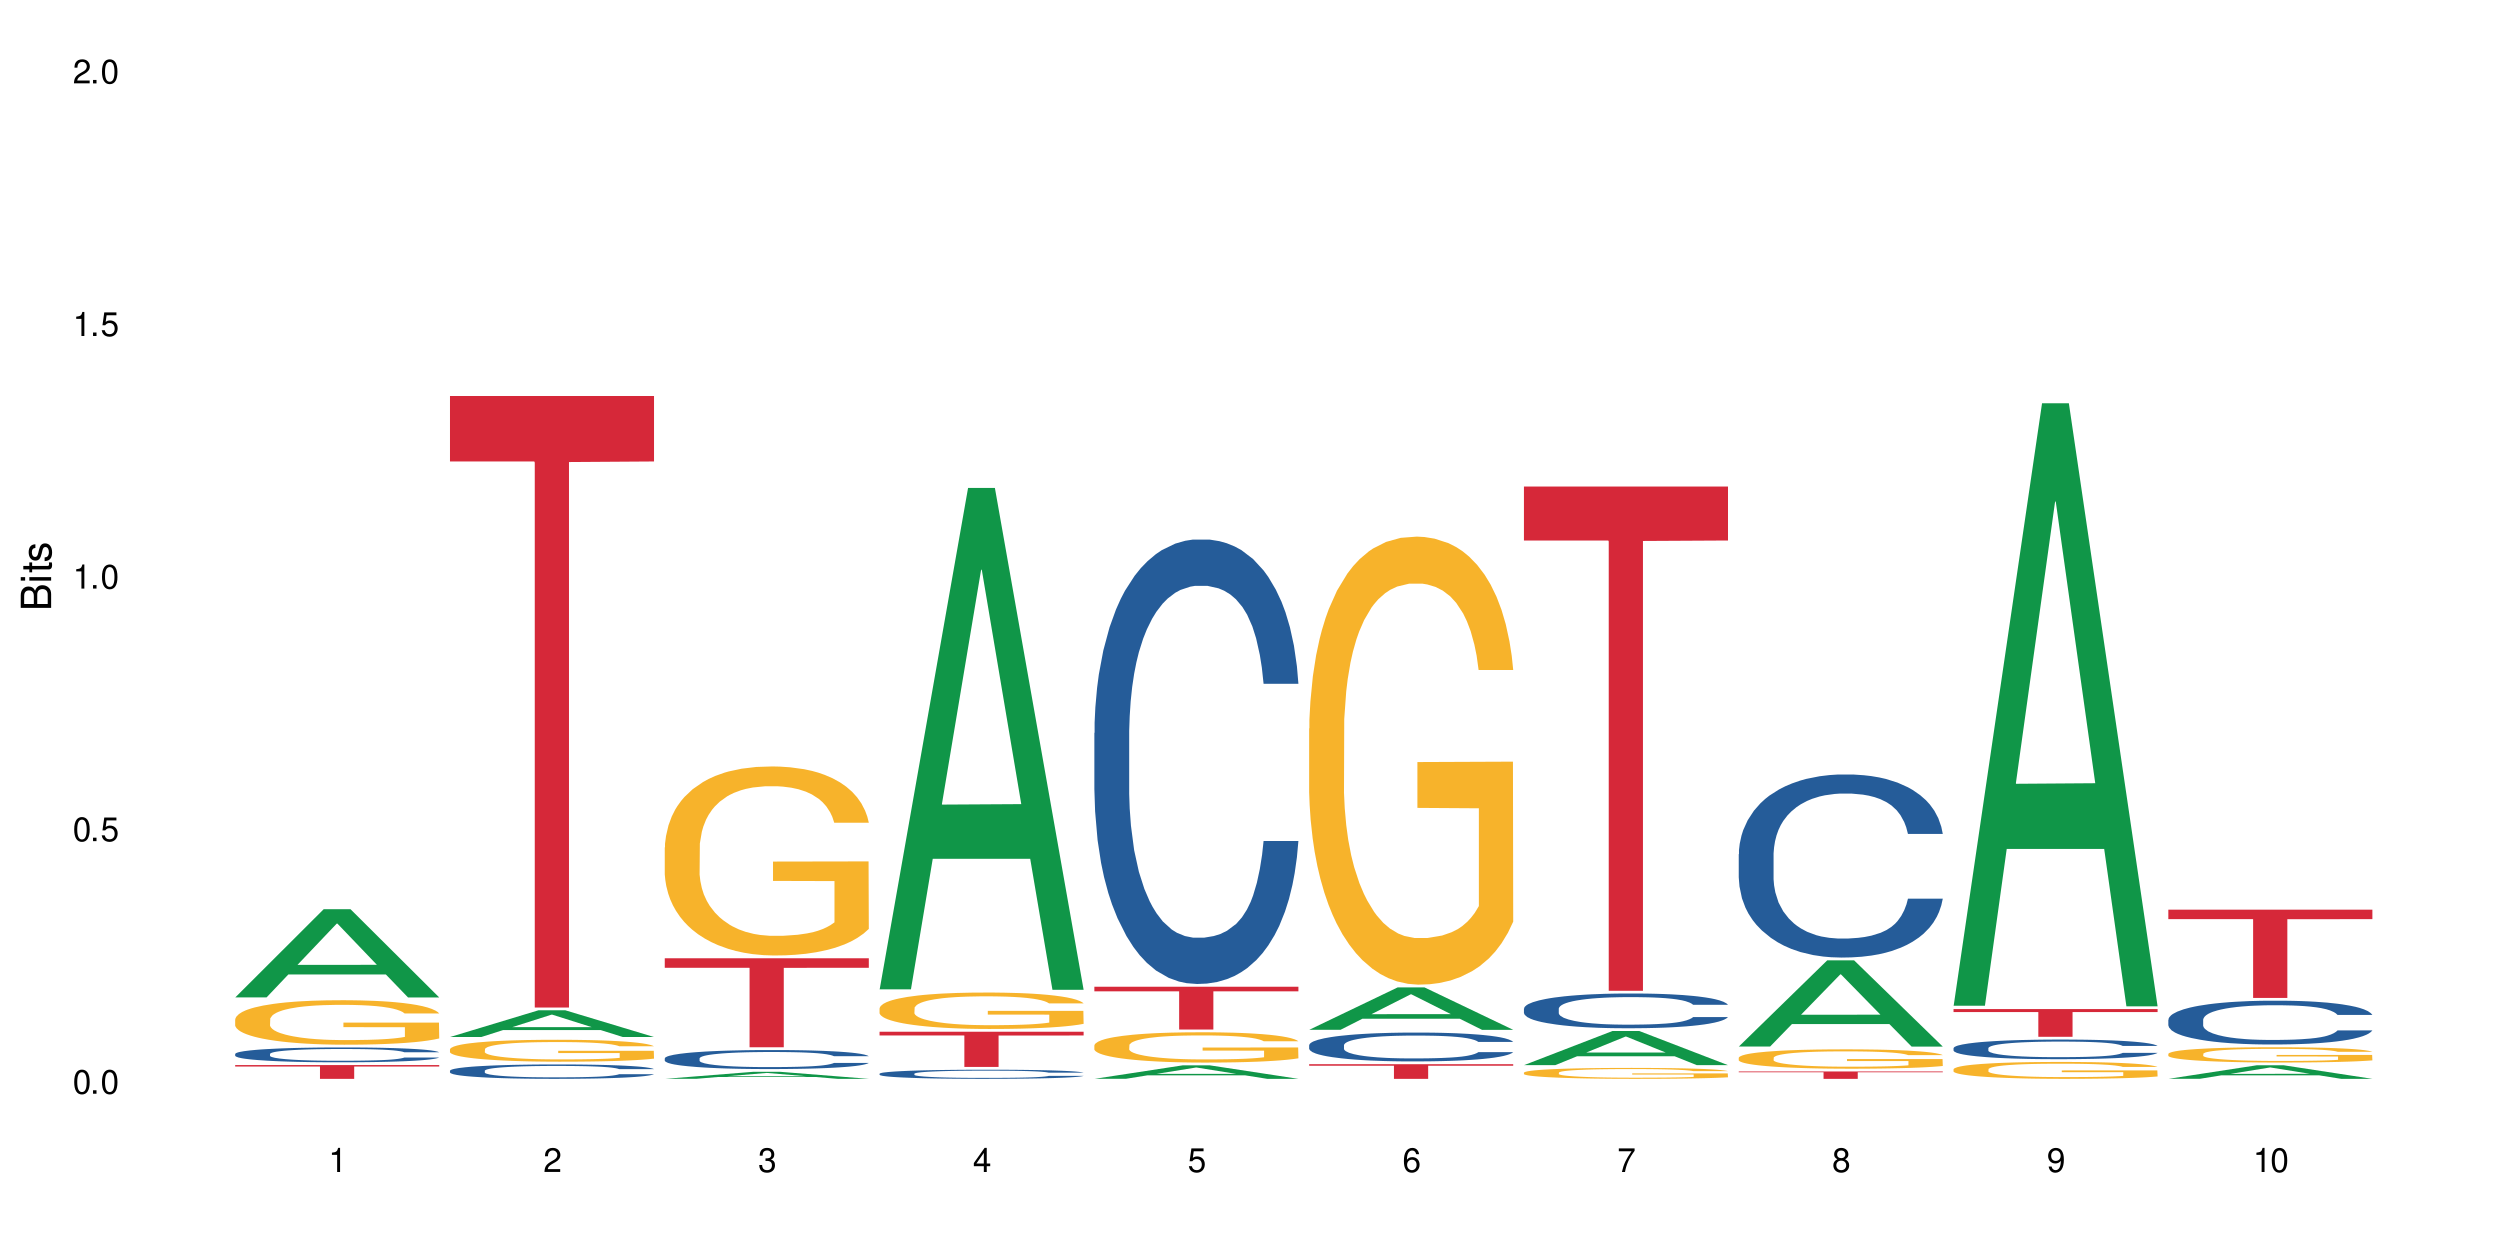 <?xml version="1.0" encoding="UTF-8"?>
<svg xmlns="http://www.w3.org/2000/svg" xmlns:xlink="http://www.w3.org/1999/xlink" width="720" height="360" viewBox="0 0 720 360">
<defs>
<g>
<g id="glyph-0-0">
</g>
<g id="glyph-0-1">
<path d="M 2.641 -6.938 C 2 -6.938 1.422 -6.656 1.078 -6.172 C 0.641 -5.562 0.406 -4.641 0.406 -3.359 C 0.406 -1.016 1.188 0.219 2.641 0.219 C 4.078 0.219 4.859 -1.016 4.859 -3.297 C 4.859 -4.641 4.656 -5.547 4.203 -6.172 C 3.844 -6.656 3.281 -6.938 2.641 -6.938 Z M 2.641 -6.188 C 3.547 -6.188 4 -5.25 4 -3.375 C 4 -1.406 3.562 -0.484 2.625 -0.484 C 1.734 -0.484 1.281 -1.438 1.281 -3.344 C 1.281 -5.25 1.734 -6.188 2.641 -6.188 Z M 2.641 -6.188 "/>
</g>
<g id="glyph-0-2">
<path d="M 1.828 -1 L 0.828 -1 L 0.828 0 L 1.828 0 Z M 1.828 -1 "/>
</g>
<g id="glyph-0-3">
<path d="M 4.562 -6.797 L 1.062 -6.797 L 0.547 -3.094 L 1.328 -3.094 C 1.719 -3.562 2.047 -3.734 2.578 -3.734 C 3.484 -3.734 4.062 -3.109 4.062 -2.094 C 4.062 -1.125 3.484 -0.531 2.578 -0.531 C 1.828 -0.531 1.375 -0.906 1.188 -1.672 L 0.328 -1.672 C 0.453 -1.109 0.547 -0.844 0.75 -0.594 C 1.125 -0.078 1.828 0.219 2.594 0.219 C 3.969 0.219 4.922 -0.781 4.922 -2.219 C 4.922 -3.562 4.031 -4.484 2.719 -4.484 C 2.25 -4.484 1.859 -4.359 1.469 -4.062 L 1.734 -5.969 L 4.562 -5.969 Z M 4.562 -6.797 "/>
</g>
<g id="glyph-0-4">
<path d="M 2.484 -4.938 L 2.484 0 L 3.328 0 L 3.328 -6.938 L 2.766 -6.938 C 2.469 -5.875 2.281 -5.734 0.984 -5.562 L 0.984 -4.938 Z M 2.484 -4.938 "/>
</g>
<g id="glyph-0-5">
<path d="M 4.859 -0.828 L 1.281 -0.828 C 1.359 -1.406 1.672 -1.781 2.5 -2.281 L 3.469 -2.828 C 4.406 -3.344 4.906 -4.062 4.906 -4.906 C 4.906 -5.484 4.672 -6.031 4.266 -6.406 C 3.859 -6.766 3.375 -6.938 2.719 -6.938 C 1.859 -6.938 1.219 -6.625 0.844 -6.031 C 0.609 -5.672 0.5 -5.234 0.484 -4.531 L 1.328 -4.531 C 1.359 -5.016 1.406 -5.281 1.531 -5.516 C 1.75 -5.938 2.188 -6.203 2.703 -6.203 C 3.469 -6.203 4.031 -5.641 4.031 -4.891 C 4.031 -4.344 3.719 -3.859 3.125 -3.516 L 2.234 -3 C 0.812 -2.172 0.406 -1.531 0.328 -0.016 L 4.859 -0.016 Z M 4.859 -0.828 "/>
</g>
<g id="glyph-0-6">
<path d="M 2.125 -3.188 L 2.578 -3.188 C 3.5 -3.188 3.984 -2.766 3.984 -1.922 C 3.984 -1.062 3.469 -0.531 2.594 -0.531 C 1.656 -0.531 1.203 -1 1.156 -2.016 L 0.312 -2.016 C 0.344 -1.453 0.438 -1.094 0.609 -0.781 C 0.953 -0.109 1.625 0.219 2.547 0.219 C 3.953 0.219 4.859 -0.625 4.859 -1.938 C 4.859 -2.828 4.516 -3.297 3.703 -3.594 C 4.344 -3.844 4.656 -4.328 4.656 -5.031 C 4.656 -6.219 3.875 -6.938 2.578 -6.938 C 1.203 -6.938 0.484 -6.172 0.453 -4.703 L 1.297 -4.703 C 1.312 -5.125 1.344 -5.359 1.453 -5.578 C 1.641 -5.969 2.062 -6.203 2.594 -6.203 C 3.344 -6.203 3.797 -5.75 3.797 -5 C 3.797 -4.516 3.609 -4.219 3.25 -4.047 C 3.016 -3.953 2.703 -3.922 2.125 -3.906 Z M 2.125 -3.188 "/>
</g>
<g id="glyph-0-7">
<path d="M 3.141 -1.672 L 3.141 0 L 3.984 0 L 3.984 -1.672 L 4.984 -1.672 L 4.984 -2.438 L 3.984 -2.438 L 3.984 -6.938 L 3.359 -6.938 L 0.266 -2.578 L 0.266 -1.672 Z M 3.141 -2.438 L 1 -2.438 L 3.141 -5.5 Z M 3.141 -2.438 "/>
</g>
<g id="glyph-0-8">
<path d="M 4.781 -5.125 C 4.609 -6.266 3.891 -6.938 2.844 -6.938 C 2.094 -6.938 1.422 -6.578 1.031 -5.953 C 0.594 -5.266 0.406 -4.422 0.406 -3.172 C 0.406 -2 0.578 -1.25 0.984 -0.641 C 1.359 -0.078 1.953 0.219 2.703 0.219 C 3.984 0.219 4.922 -0.75 4.922 -2.094 C 4.922 -3.375 4.062 -4.281 2.844 -4.281 C 2.172 -4.281 1.641 -4.031 1.281 -3.516 C 1.281 -5.234 1.828 -6.188 2.797 -6.188 C 3.391 -6.188 3.797 -5.797 3.938 -5.125 Z M 2.734 -3.531 C 3.547 -3.531 4.062 -2.953 4.062 -2.031 C 4.062 -1.156 3.484 -0.531 2.703 -0.531 C 1.922 -0.531 1.328 -1.188 1.328 -2.078 C 1.328 -2.938 1.906 -3.531 2.734 -3.531 Z M 2.734 -3.531 "/>
</g>
<g id="glyph-0-9">
<path d="M 4.984 -6.797 L 0.438 -6.797 L 0.438 -5.969 L 4.109 -5.969 C 2.5 -3.656 1.828 -2.234 1.328 0 L 2.219 0 C 2.594 -2.172 3.453 -4.047 4.984 -6.094 Z M 4.984 -6.797 "/>
</g>
<g id="glyph-0-10">
<path d="M 3.75 -3.656 C 4.469 -4.094 4.688 -4.438 4.688 -5.078 C 4.688 -6.172 3.844 -6.938 2.641 -6.938 C 1.438 -6.938 0.594 -6.172 0.594 -5.094 C 0.594 -4.438 0.812 -4.094 1.516 -3.656 C 0.734 -3.266 0.359 -2.703 0.359 -1.922 C 0.359 -0.656 1.281 0.219 2.641 0.219 C 3.984 0.219 4.922 -0.656 4.922 -1.922 C 4.922 -2.703 4.531 -3.266 3.75 -3.656 Z M 2.641 -6.188 C 3.359 -6.188 3.812 -5.75 3.812 -5.062 C 3.812 -4.406 3.344 -3.984 2.641 -3.984 C 1.922 -3.984 1.453 -4.406 1.453 -5.078 C 1.453 -5.75 1.922 -6.188 2.641 -6.188 Z M 2.641 -3.266 C 3.484 -3.266 4.062 -2.719 4.062 -1.906 C 4.062 -1.078 3.484 -0.531 2.625 -0.531 C 1.797 -0.531 1.219 -1.094 1.219 -1.906 C 1.219 -2.719 1.781 -3.266 2.641 -3.266 Z M 2.641 -3.266 "/>
</g>
<g id="glyph-0-11">
<path d="M 0.516 -1.578 C 0.672 -0.453 1.406 0.219 2.438 0.219 C 3.188 0.219 3.859 -0.141 4.266 -0.766 C 4.688 -1.453 4.891 -2.297 4.891 -3.547 C 4.891 -4.719 4.703 -5.453 4.312 -6.078 C 3.938 -6.641 3.344 -6.938 2.594 -6.938 C 1.297 -6.938 0.359 -5.969 0.359 -4.625 C 0.359 -3.344 1.234 -2.453 2.453 -2.453 C 3.094 -2.453 3.578 -2.672 4.016 -3.203 C 4 -1.484 3.469 -0.531 2.5 -0.531 C 1.906 -0.531 1.484 -0.906 1.359 -1.578 Z M 2.578 -6.203 C 3.375 -6.203 3.969 -5.531 3.969 -4.641 C 3.969 -3.797 3.391 -3.188 2.547 -3.188 C 1.734 -3.188 1.234 -3.766 1.234 -4.688 C 1.234 -5.562 1.797 -6.203 2.578 -6.203 Z M 2.578 -6.203 "/>
</g>
<g id="glyph-1-0">
</g>
<g id="glyph-1-1">
<path d="M 0 -0.953 L 0 -4.891 C 0 -5.719 -0.234 -6.344 -0.734 -6.797 C -1.188 -7.234 -1.812 -7.469 -2.5 -7.469 C -3.547 -7.469 -4.188 -7 -4.625 -5.875 C -4.984 -6.688 -5.625 -7.094 -6.531 -7.094 C -7.172 -7.094 -7.734 -6.859 -8.141 -6.391 C -8.562 -5.922 -8.75 -5.344 -8.75 -4.5 L -8.75 -0.953 Z M -4.984 -2.062 L -7.766 -2.062 L -7.766 -4.219 C -7.766 -4.844 -7.688 -5.203 -7.453 -5.5 C -7.219 -5.812 -6.859 -5.969 -6.375 -5.969 C -5.891 -5.969 -5.531 -5.812 -5.297 -5.5 C -5.062 -5.203 -4.984 -4.844 -4.984 -4.219 Z M -0.984 -2.062 L -4 -2.062 L -4 -4.781 C -4 -5.766 -3.438 -6.359 -2.484 -6.359 C -1.547 -6.359 -0.984 -5.766 -0.984 -4.781 Z M -0.984 -2.062 "/>
</g>
<g id="glyph-1-2">
<path d="M -6.281 -1.797 L -6.281 -0.797 L 0 -0.797 L 0 -1.797 Z M -8.75 -1.797 L -8.75 -0.797 L -7.484 -0.797 L -7.484 -1.797 Z M -8.75 -1.797 "/>
</g>
<g id="glyph-1-3">
<path d="M -6.281 -3.047 L -6.281 -2.016 L -8.016 -2.016 L -8.016 -1.016 L -6.281 -1.016 L -6.281 -0.172 L -5.469 -0.172 L -5.469 -1.016 L -0.719 -1.016 C -0.078 -1.016 0.281 -1.453 0.281 -2.234 C 0.281 -2.5 0.25 -2.719 0.188 -3.047 L -0.641 -3.047 C -0.609 -2.906 -0.594 -2.766 -0.594 -2.562 C -0.594 -2.141 -0.719 -2.016 -1.156 -2.016 L -5.469 -2.016 L -5.469 -3.047 Z M -6.281 -3.047 "/>
</g>
<g id="glyph-1-4">
<path d="M -4.531 -5.25 C -5.766 -5.25 -6.469 -4.422 -6.469 -2.969 C -6.469 -1.516 -5.719 -0.562 -4.547 -0.562 C -3.562 -0.562 -3.094 -1.062 -2.734 -2.562 L -2.516 -3.484 C -2.344 -4.188 -2.094 -4.469 -1.641 -4.469 C -1.047 -4.469 -0.641 -3.875 -0.641 -3 C -0.641 -2.453 -0.797 -2 -1.062 -1.75 C -1.25 -1.594 -1.422 -1.531 -1.875 -1.469 L -1.875 -0.406 C -0.422 -0.453 0.281 -1.266 0.281 -2.922 C 0.281 -4.5 -0.5 -5.516 -1.719 -5.516 C -2.656 -5.516 -3.172 -4.984 -3.469 -3.734 L -3.703 -2.766 C -3.891 -1.953 -4.156 -1.609 -4.594 -1.609 C -5.188 -1.609 -5.547 -2.125 -5.547 -2.938 C -5.547 -3.75 -5.203 -4.172 -4.531 -4.203 Z M -4.531 -5.25 "/>
</g>
</g>
</defs>
<rect x="-72" y="-36" width="864" height="432" fill="rgb(100%, 100%, 100%)" fill-opacity="1"/>
<path fill-rule="nonzero" fill="rgb(6.275%, 58.824%, 28.235%)" fill-opacity="1" d="M 67.73 287.25 L 67.793 287.227 L 93.223 261.848 L 100.945 261.848 L 126.5 287.273 L 117.52 287.273 L 111.117 280.637 L 83.051 280.637 L 76.773 287.25 L 67.73 287.25 L 85.75 277.891 L 108.543 277.867 L 97.176 266 L 97.051 265.977 L 96.926 266.051 L 85.688 277.867 L 85.75 277.891 Z M 67.73 287.25 "/>
<path fill-rule="nonzero" fill="rgb(14.51%, 36.078%, 60%)" fill-opacity="1" d="M 67.73 303.527 L 67.801 303.523 L 67.801 303.43 L 68.02 303.281 L 68.52 303.094 L 69.02 302.965 L 70.312 302.734 L 72.102 302.512 L 73.965 302.34 L 75.328 302.238 L 76.547 302.16 L 79.34 302.016 L 81.133 301.938 L 83.066 301.871 L 85.434 301.805 L 87.152 301.766 L 91.023 301.703 L 93.891 301.676 L 96.113 301.664 L 100.914 301.664 L 103.781 301.68 L 105.859 301.699 L 108.152 301.73 L 110.086 301.766 L 113.457 301.852 L 116.465 301.965 L 117.828 302.027 L 119.977 302.148 L 121.625 302.266 L 122.773 302.367 L 124.062 302.512 L 125.207 302.688 L 126.07 302.887 L 126.5 303.055 L 116.465 303.055 L 115.965 302.898 L 115.391 302.777 L 114.316 302.617 L 113.238 302.504 L 111.734 302.391 L 110.375 302.316 L 108.512 302.242 L 106.863 302.195 L 105.141 302.16 L 103.492 302.137 L 100.34 302.113 L 96.684 302.113 L 95.324 302.121 L 92.527 302.152 L 91.023 302.18 L 88.871 302.234 L 87.367 302.285 L 85.578 302.363 L 84.359 302.43 L 82.852 302.531 L 81.777 302.621 L 80.559 302.75 L 79.844 302.848 L 79.199 302.957 L 78.625 303.086 L 78.195 303.223 L 77.906 303.367 L 77.766 303.508 L 77.766 304.113 L 77.906 304.254 L 78.266 304.418 L 79.199 304.656 L 80.559 304.863 L 82.137 305.027 L 83.641 305.145 L 84.5 305.199 L 85.648 305.262 L 87.441 305.34 L 90.02 305.418 L 91.523 305.449 L 93.816 305.48 L 96.184 305.496 L 99.336 305.496 L 102.133 305.48 L 103.996 305.461 L 105.93 305.43 L 108.582 305.363 L 110.23 305.301 L 111.664 305.227 L 112.738 305.152 L 113.457 305.09 L 114.531 304.969 L 115.391 304.836 L 116.035 304.699 L 116.465 304.566 L 126.5 304.566 L 126.07 304.723 L 125.422 304.875 L 124.777 304.988 L 123.777 305.125 L 122.629 305.246 L 120.98 305.383 L 119.617 305.473 L 117.828 305.57 L 116.18 305.645 L 114.387 305.711 L 111.734 305.789 L 110.016 305.828 L 108.152 305.863 L 105.93 305.895 L 103.137 305.922 L 100.125 305.938 L 97.328 305.941 L 94.32 305.934 L 92.098 305.918 L 89.16 305.883 L 85.504 305.812 L 82.852 305.738 L 80.773 305.664 L 78.984 305.586 L 76.977 305.48 L 74.395 305.309 L 72.82 305.176 L 71.746 305.066 L 70.527 304.914 L 69.664 304.777 L 68.664 304.559 L 67.945 304.281 L 67.73 304.066 Z M 67.73 303.527 "/>
<path fill-rule="nonzero" fill="rgb(96.863%, 70.196%, 16.863%)" fill-opacity="1" d="M 67.73 293.551 L 67.801 293.539 L 67.801 293.305 L 68.09 292.777 L 68.805 292.055 L 69.738 291.457 L 70.742 290.988 L 71.387 290.742 L 72.461 290.391 L 73.395 290.133 L 75.758 289.605 L 78.77 289.117 L 80.418 288.906 L 82.281 288.707 L 84.93 288.484 L 86.148 288.402 L 89.875 288.215 L 94.105 288.098 L 98.762 288.062 L 100.914 288.074 L 103.852 288.121 L 107.863 288.25 L 110.16 288.367 L 111.949 288.484 L 113.812 288.637 L 116.105 288.871 L 118.258 289.152 L 119.977 289.43 L 121.695 289.781 L 123.129 290.156 L 124.348 290.566 L 125.422 291.059 L 126.07 291.469 L 126.5 291.879 L 116.535 291.879 L 115.965 291.469 L 115.32 291.152 L 114.242 290.766 L 113.168 290.484 L 112.094 290.262 L 110.086 289.957 L 108.367 289.77 L 106.215 289.605 L 104.137 289.5 L 101.773 289.43 L 100.34 289.406 L 96.543 289.406 L 93.102 289.488 L 91.094 289.582 L 89.66 289.676 L 87.656 289.852 L 86.438 289.992 L 85.719 290.086 L 83.57 290.449 L 82.137 290.777 L 81.348 291 L 80.344 291.352 L 79.629 291.668 L 78.84 292.133 L 78.41 292.484 L 77.836 293.281 L 77.766 295.387 L 77.98 295.832 L 78.41 296.312 L 78.984 296.734 L 79.844 297.18 L 80.703 297.52 L 82.207 297.973 L 83.496 298.277 L 84.5 298.477 L 86.438 298.793 L 87.227 298.898 L 89.09 299.109 L 91.023 299.273 L 93.387 299.414 L 95.18 299.484 L 98.047 299.543 L 101.703 299.543 L 106 299.473 L 108.727 299.379 L 110.59 299.285 L 111.809 299.203 L 113.312 299.074 L 114.387 298.957 L 115.391 298.828 L 116.609 298.629 L 116.609 295.832 L 98.906 295.82 L 98.906 294.512 L 126.426 294.5 L 126.5 299.074 L 124.992 299.391 L 123.129 299.695 L 121.34 299.93 L 119.477 300.129 L 116.824 300.348 L 114.672 300.488 L 111.375 300.652 L 108.367 300.758 L 105.215 300.828 L 102.418 300.863 L 99.121 300.875 L 96.184 300.852 L 93.031 300.781 L 90.52 300.688 L 88.227 300.57 L 85.934 300.418 L 83.066 300.176 L 81.203 299.977 L 79.27 299.73 L 77.336 299.438 L 75.613 299.121 L 74.469 298.875 L 73.32 298.594 L 72.102 298.242 L 70.957 297.844 L 70.098 297.484 L 69.309 297.074 L 68.734 296.688 L 68.16 296.16 L 67.875 295.738 L 67.73 295.375 Z M 67.73 293.551 "/>
<path fill-rule="nonzero" fill="rgb(83.922%, 15.686%, 22.353%)" fill-opacity="1" d="M 67.73 306.73 L 126.5 306.73 L 126.5 307.156 L 102.008 307.16 L 102.008 310.707 L 92.152 310.707 L 92.152 307.164 L 92.008 307.156 L 67.73 307.156 Z M 67.73 306.73 "/>
<path fill-rule="nonzero" fill="rgb(6.275%, 58.824%, 28.235%)" fill-opacity="1" d="M 129.594 298.656 L 129.656 298.648 L 155.082 290.961 L 162.805 290.961 L 188.359 298.664 L 179.383 298.664 L 172.977 296.652 L 144.91 296.652 L 138.633 298.656 L 129.594 298.656 L 147.613 295.82 L 170.402 295.812 L 159.039 292.219 L 158.914 292.215 L 158.789 292.234 L 147.547 295.812 L 147.613 295.82 Z M 129.594 298.656 "/>
<path fill-rule="nonzero" fill="rgb(14.51%, 36.078%, 60%)" fill-opacity="1" d="M 129.594 308.363 L 129.664 308.359 L 129.664 308.27 L 129.879 308.125 L 130.379 307.945 L 130.883 307.82 L 132.172 307.594 L 133.965 307.379 L 135.828 307.211 L 137.188 307.113 L 138.406 307.039 L 141.203 306.898 L 142.992 306.824 L 144.93 306.762 L 147.293 306.695 L 149.016 306.66 L 152.883 306.598 L 155.75 306.57 L 157.973 306.559 L 162.773 306.559 L 165.641 306.574 L 167.719 306.594 L 170.012 306.625 L 171.949 306.66 L 175.316 306.742 L 178.324 306.848 L 179.688 306.91 L 181.836 307.027 L 183.484 307.141 L 184.633 307.238 L 185.922 307.379 L 187.07 307.551 L 187.93 307.742 L 188.359 307.906 L 178.324 307.906 L 177.824 307.754 L 177.25 307.637 L 176.176 307.48 L 175.102 307.371 L 173.598 307.262 L 172.234 307.188 L 170.371 307.117 L 168.723 307.07 L 167.004 307.039 L 165.355 307.016 L 162.199 306.992 L 158.547 306.992 L 157.184 307 L 154.391 307.031 L 152.883 307.059 L 150.734 307.109 L 149.23 307.16 L 147.438 307.234 L 146.219 307.301 L 144.715 307.398 L 143.641 307.484 L 142.422 307.609 L 141.703 307.703 L 141.059 307.812 L 140.484 307.938 L 140.055 308.07 L 139.77 308.207 L 139.625 308.344 L 139.625 308.934 L 139.77 309.07 L 140.129 309.227 L 141.059 309.461 L 142.422 309.66 L 143.996 309.82 L 145.504 309.934 L 146.363 309.988 L 147.508 310.047 L 149.301 310.121 L 151.879 310.199 L 153.387 310.23 L 155.68 310.258 L 158.043 310.273 L 161.199 310.273 L 163.992 310.258 L 165.855 310.242 L 167.789 310.211 L 170.441 310.145 L 172.09 310.086 L 173.523 310.012 L 174.598 309.941 L 175.316 309.879 L 176.391 309.762 L 177.25 309.633 L 177.895 309.5 L 178.324 309.371 L 188.359 309.371 L 187.93 309.523 L 187.285 309.672 L 186.641 309.781 L 185.637 309.914 L 184.488 310.031 L 182.84 310.164 L 181.48 310.25 L 179.688 310.348 L 178.039 310.418 L 176.246 310.484 L 173.598 310.559 L 171.875 310.598 L 170.012 310.629 L 167.789 310.66 L 164.996 310.688 L 161.984 310.703 L 159.191 310.707 L 156.18 310.699 L 153.957 310.684 L 151.02 310.648 L 147.367 310.582 L 144.715 310.508 L 142.637 310.438 L 140.844 310.363 L 138.836 310.258 L 136.258 310.094 L 134.68 309.965 L 133.605 309.859 L 132.387 309.711 L 131.527 309.578 L 130.523 309.363 L 129.809 309.098 L 129.594 308.887 Z M 129.594 308.363 "/>
<path fill-rule="nonzero" fill="rgb(96.863%, 70.196%, 16.863%)" fill-opacity="1" d="M 129.594 302.16 L 129.664 302.152 L 129.664 302.039 L 129.949 301.777 L 130.668 301.418 L 131.598 301.125 L 132.602 300.895 L 133.246 300.773 L 134.32 300.602 L 135.254 300.473 L 137.617 300.215 L 140.629 299.973 L 142.277 299.867 L 144.141 299.77 L 146.793 299.66 L 148.012 299.621 L 151.738 299.527 L 155.965 299.469 L 160.625 299.453 L 162.773 299.457 L 165.711 299.48 L 169.727 299.543 L 172.02 299.602 L 173.812 299.66 L 175.676 299.734 L 177.969 299.852 L 180.117 299.988 L 181.836 300.129 L 183.559 300.301 L 184.992 300.484 L 186.211 300.688 L 187.285 300.93 L 187.93 301.133 L 188.359 301.332 L 178.398 301.332 L 177.824 301.133 L 177.18 300.977 L 176.105 300.785 L 175.031 300.648 L 173.953 300.535 L 171.949 300.387 L 170.227 300.293 L 168.078 300.215 L 166 300.16 L 163.633 300.129 L 162.199 300.117 L 158.402 300.117 L 154.961 300.156 L 152.957 300.203 L 151.523 300.25 L 149.516 300.336 L 148.297 300.402 L 147.582 300.449 L 145.43 300.629 L 143.996 300.789 L 143.207 300.902 L 142.207 301.074 L 141.488 301.23 L 140.699 301.461 L 140.27 301.633 L 139.695 302.027 L 139.625 303.062 L 139.84 303.285 L 140.27 303.52 L 140.844 303.727 L 141.703 303.945 L 142.562 304.113 L 144.07 304.34 L 145.359 304.488 L 146.363 304.586 L 148.297 304.742 L 149.086 304.797 L 150.949 304.898 L 152.883 304.98 L 155.25 305.051 L 157.039 305.082 L 159.906 305.113 L 163.562 305.113 L 167.863 305.078 L 170.586 305.031 L 172.449 304.984 L 173.668 304.945 L 175.172 304.883 L 176.246 304.824 L 177.25 304.762 L 178.469 304.664 L 178.469 303.285 L 160.766 303.277 L 160.766 302.633 L 188.289 302.625 L 188.359 304.883 L 186.855 305.039 L 184.992 305.188 L 183.199 305.305 L 181.336 305.402 L 178.684 305.512 L 176.535 305.578 L 173.238 305.66 L 170.227 305.711 L 167.074 305.746 L 164.277 305.766 L 160.984 305.77 L 158.043 305.758 L 154.891 305.723 L 152.383 305.68 L 150.09 305.621 L 147.797 305.547 L 144.93 305.426 L 143.066 305.324 L 141.129 305.203 L 139.195 305.062 L 137.477 304.906 L 136.328 304.785 L 135.184 304.645 L 133.965 304.473 L 132.816 304.277 L 131.957 304.098 L 131.168 303.895 L 130.594 303.703 L 130.023 303.445 L 129.734 303.238 L 129.594 303.059 Z M 129.594 302.16 "/>
<path fill-rule="nonzero" fill="rgb(83.922%, 15.686%, 22.353%)" fill-opacity="1" d="M 129.594 114.051 L 188.359 114.051 L 188.359 132.902 L 163.867 133.07 L 163.867 290.172 L 154.012 290.172 L 154.012 133.234 L 153.871 132.902 L 129.594 132.902 Z M 129.594 114.051 "/>
<path fill-rule="nonzero" fill="rgb(6.275%, 58.824%, 28.235%)" fill-opacity="1" d="M 191.453 310.703 L 191.516 310.703 L 216.945 308.68 L 224.668 308.68 L 250.219 310.707 L 241.242 310.707 L 234.84 310.176 L 206.773 310.176 L 200.492 310.703 L 191.453 310.703 L 209.473 309.957 L 232.266 309.957 L 220.898 309.012 L 220.773 309.008 L 220.648 309.016 L 209.41 309.957 L 209.473 309.957 Z M 191.453 310.703 "/>
<path fill-rule="nonzero" fill="rgb(14.51%, 36.078%, 60%)" fill-opacity="1" d="M 191.453 304.797 L 191.523 304.789 L 191.523 304.668 L 191.738 304.48 L 192.242 304.238 L 192.742 304.074 L 194.031 303.777 L 195.824 303.492 L 197.688 303.273 L 199.051 303.141 L 200.27 303.043 L 203.062 302.855 L 204.855 302.762 L 206.789 302.676 L 209.156 302.59 L 210.875 302.543 L 214.746 302.461 L 217.613 302.426 L 219.832 302.41 L 224.637 302.41 L 227.5 302.43 L 229.582 302.457 L 231.875 302.496 L 233.809 302.543 L 237.176 302.652 L 240.188 302.793 L 241.547 302.871 L 243.699 303.027 L 245.348 303.176 L 246.492 303.309 L 247.785 303.492 L 248.93 303.719 L 249.789 303.973 L 250.219 304.188 L 240.188 304.188 L 239.684 303.988 L 239.113 303.832 L 238.035 303.629 L 236.961 303.484 L 235.457 303.336 L 234.094 303.242 L 232.23 303.148 L 230.582 303.086 L 228.863 303.043 L 227.215 303.012 L 224.062 302.98 L 220.406 302.98 L 219.043 302.992 L 216.25 303.031 L 214.746 303.066 L 212.594 303.137 L 211.09 303.203 L 209.297 303.301 L 208.078 303.387 L 206.574 303.52 L 205.5 303.633 L 204.281 303.797 L 203.566 303.922 L 202.918 304.062 L 202.348 304.23 L 201.918 304.406 L 201.629 304.59 L 201.484 304.77 L 201.484 305.547 L 201.629 305.727 L 201.988 305.938 L 202.918 306.242 L 204.281 306.508 L 205.859 306.719 L 207.363 306.867 L 208.223 306.938 L 209.371 307.02 L 211.16 307.117 L 213.742 307.219 L 215.246 307.258 L 217.539 307.301 L 219.906 307.32 L 223.059 307.32 L 225.852 307.301 L 227.715 307.273 L 229.652 307.234 L 232.305 307.148 L 233.953 307.07 L 235.387 306.973 L 236.461 306.879 L 237.176 306.797 L 238.254 306.645 L 239.113 306.473 L 239.758 306.297 L 240.188 306.129 L 250.219 306.129 L 249.789 306.328 L 249.145 306.523 L 248.5 306.668 L 247.496 306.844 L 246.352 307 L 244.703 307.176 L 243.34 307.289 L 241.547 307.414 L 239.898 307.508 L 238.109 307.594 L 235.457 307.695 L 233.738 307.746 L 231.875 307.789 L 229.652 307.828 L 226.855 307.863 L 223.848 307.887 L 221.051 307.891 L 218.043 307.879 L 215.82 307.859 L 212.883 307.816 L 209.227 307.727 L 206.574 307.629 L 204.496 307.535 L 202.703 307.434 L 200.699 307.301 L 198.117 307.078 L 196.543 306.91 L 195.465 306.77 L 194.246 306.574 L 193.387 306.398 L 192.383 306.117 L 191.668 305.762 L 191.453 305.484 Z M 191.453 304.797 "/>
<path fill-rule="nonzero" fill="rgb(96.863%, 70.196%, 16.863%)" fill-opacity="1" d="M 191.453 244.055 L 191.523 244.008 L 191.523 243.012 L 191.812 240.773 L 192.527 237.691 L 193.461 235.156 L 194.461 233.164 L 195.109 232.121 L 196.184 230.629 L 197.113 229.535 L 199.48 227.297 L 202.488 225.211 L 204.137 224.316 L 206 223.469 L 208.652 222.523 L 209.871 222.176 L 213.598 221.383 L 217.828 220.883 L 222.484 220.734 L 224.637 220.785 L 227.574 220.984 L 231.586 221.531 L 233.879 222.027 L 235.672 222.523 L 237.535 223.172 L 239.828 224.164 L 241.98 225.359 L 243.699 226.551 L 245.418 228.043 L 246.852 229.637 L 248.07 231.375 L 249.145 233.465 L 249.789 235.203 L 250.219 236.945 L 240.258 236.945 L 239.684 235.203 L 239.039 233.863 L 237.965 232.223 L 236.891 231.027 L 235.816 230.082 L 233.809 228.789 L 232.09 227.996 L 229.938 227.297 L 227.859 226.852 L 225.496 226.551 L 224.062 226.453 L 220.262 226.453 L 216.824 226.801 L 214.816 227.199 L 213.383 227.598 L 211.375 228.344 L 210.156 228.938 L 209.441 229.336 L 207.293 230.879 L 205.859 232.27 L 205.07 233.215 L 204.066 234.707 L 203.348 236.051 L 202.562 238.039 L 202.133 239.531 L 201.559 242.91 L 201.484 251.863 L 201.703 253.754 L 202.133 255.789 L 202.703 257.582 L 203.566 259.469 L 204.426 260.914 L 205.93 262.852 L 207.219 264.145 L 208.223 264.988 L 210.156 266.332 L 210.945 266.781 L 212.809 267.676 L 214.746 268.371 L 217.109 268.969 L 218.902 269.266 L 221.77 269.516 L 225.422 269.516 L 229.723 269.215 L 232.445 268.82 L 234.309 268.422 L 235.527 268.074 L 237.035 267.527 L 238.109 267.027 L 239.113 266.48 L 240.332 265.637 L 240.332 253.754 L 222.629 253.703 L 222.629 248.133 L 250.148 248.082 L 250.219 267.527 L 248.715 268.867 L 246.852 270.16 L 245.059 271.156 L 243.195 272 L 240.547 272.945 L 238.395 273.543 L 235.098 274.238 L 232.09 274.688 L 228.934 274.984 L 226.141 275.133 L 222.844 275.184 L 219.906 275.082 L 216.75 274.785 L 214.242 274.387 L 211.949 273.891 L 209.656 273.242 L 206.789 272.199 L 204.926 271.355 L 202.992 270.309 L 201.055 269.066 L 199.336 267.723 L 198.191 266.68 L 197.043 265.488 L 195.824 263.996 L 194.68 262.305 L 193.816 260.762 L 193.031 259.023 L 192.457 257.383 L 191.883 255.145 L 191.598 253.355 L 191.453 251.812 Z M 191.453 244.055 "/>
<path fill-rule="nonzero" fill="rgb(83.922%, 15.686%, 22.353%)" fill-opacity="1" d="M 191.453 275.973 L 250.219 275.973 L 250.219 278.719 L 225.727 278.742 L 225.727 301.621 L 215.875 301.621 L 215.875 278.766 L 215.73 278.719 L 191.453 278.719 Z M 191.453 275.973 "/>
<path fill-rule="nonzero" fill="rgb(6.275%, 58.824%, 28.235%)" fill-opacity="1" d="M 253.312 284.926 L 253.375 284.789 L 278.805 140.52 L 286.527 140.52 L 312.082 285.059 L 303.102 285.059 L 296.699 247.332 L 268.633 247.332 L 262.355 284.926 L 253.312 284.926 L 271.332 231.723 L 294.125 231.586 L 282.762 164.137 L 282.633 164 L 282.508 164.406 L 271.27 231.586 L 271.332 231.723 Z M 253.312 284.926 "/>
<path fill-rule="nonzero" fill="rgb(14.51%, 36.078%, 60%)" fill-opacity="1" d="M 253.312 309.223 L 253.387 309.219 L 253.387 309.16 L 253.602 309.07 L 254.102 308.953 L 254.605 308.875 L 255.895 308.734 L 257.684 308.598 L 259.547 308.492 L 260.91 308.43 L 262.129 308.379 L 264.922 308.289 L 266.715 308.246 L 268.652 308.203 L 271.016 308.164 L 272.734 308.141 L 276.605 308.102 L 279.473 308.086 L 281.695 308.078 L 286.496 308.078 L 289.363 308.086 L 291.441 308.098 L 293.734 308.117 L 295.668 308.141 L 299.039 308.191 L 302.047 308.258 L 303.41 308.297 L 305.559 308.371 L 307.207 308.445 L 308.355 308.508 L 309.645 308.598 L 310.793 308.703 L 311.652 308.828 L 312.082 308.93 L 302.047 308.93 L 301.547 308.836 L 300.973 308.758 L 299.898 308.66 L 298.824 308.59 L 297.316 308.523 L 295.957 308.477 L 294.094 308.43 L 292.445 308.402 L 290.723 308.379 L 289.074 308.367 L 285.922 308.352 L 282.266 308.352 L 280.906 308.355 L 278.109 308.375 L 276.605 308.391 L 274.457 308.426 L 272.949 308.457 L 271.16 308.504 L 269.941 308.547 L 268.434 308.609 L 267.359 308.664 L 266.141 308.742 L 265.426 308.805 L 264.781 308.871 L 264.207 308.949 L 263.777 309.035 L 263.492 309.121 L 263.348 309.211 L 263.348 309.582 L 263.492 309.668 L 263.848 309.77 L 264.781 309.914 L 266.141 310.043 L 267.719 310.145 L 269.223 310.215 L 270.082 310.25 L 271.23 310.289 L 273.023 310.336 L 275.602 310.383 L 277.105 310.402 L 279.402 310.422 L 281.766 310.434 L 284.918 310.434 L 287.715 310.422 L 289.578 310.41 L 291.512 310.391 L 294.164 310.352 L 295.812 310.312 L 297.246 310.266 L 298.32 310.223 L 299.039 310.184 L 300.113 310.109 L 300.973 310.027 L 301.617 309.941 L 302.047 309.859 L 312.082 309.859 L 311.652 309.957 L 311.008 310.051 L 310.363 310.121 L 309.359 310.203 L 308.211 310.277 L 306.562 310.363 L 305.203 310.418 L 303.41 310.477 L 301.762 310.523 L 299.969 310.566 L 297.316 310.613 L 295.598 310.637 L 293.734 310.66 L 291.512 310.676 L 288.719 310.695 L 285.707 310.703 L 282.914 310.707 L 279.902 310.703 L 277.68 310.691 L 274.742 310.672 L 271.086 310.629 L 268.434 310.582 L 266.355 310.535 L 264.566 310.488 L 262.559 310.422 L 259.98 310.316 L 258.402 310.234 L 257.328 310.168 L 256.109 310.074 L 255.25 309.988 L 254.246 309.855 L 253.527 309.684 L 253.312 309.551 Z M 253.312 309.223 "/>
<path fill-rule="nonzero" fill="rgb(96.863%, 70.196%, 16.863%)" fill-opacity="1" d="M 253.312 290.344 L 253.387 290.336 L 253.387 290.145 L 253.672 289.711 L 254.387 289.117 L 255.32 288.629 L 256.324 288.246 L 256.969 288.043 L 258.043 287.758 L 258.977 287.547 L 261.34 287.113 L 264.352 286.711 L 266 286.539 L 267.863 286.379 L 270.516 286.195 L 271.73 286.129 L 275.461 285.977 L 279.688 285.879 L 284.348 285.852 L 286.496 285.859 L 289.434 285.898 L 293.449 286.004 L 295.742 286.098 L 297.531 286.195 L 299.395 286.32 L 301.691 286.512 L 303.84 286.742 L 305.559 286.973 L 307.281 287.258 L 308.715 287.566 L 309.93 287.902 L 311.008 288.305 L 311.652 288.641 L 312.082 288.973 L 302.121 288.973 L 301.547 288.641 L 300.902 288.379 L 299.824 288.062 L 298.75 287.836 L 297.676 287.652 L 295.668 287.402 L 293.949 287.25 L 291.801 287.113 L 289.723 287.027 L 287.355 286.973 L 285.922 286.953 L 282.125 286.953 L 278.684 287.02 L 276.676 287.098 L 275.242 287.172 L 273.238 287.316 L 272.02 287.43 L 271.301 287.508 L 269.152 287.805 L 267.719 288.074 L 266.93 288.254 L 265.926 288.543 L 265.211 288.801 L 264.422 289.184 L 263.992 289.473 L 263.418 290.125 L 263.348 291.852 L 263.562 292.215 L 263.992 292.605 L 264.566 292.953 L 265.426 293.316 L 266.285 293.594 L 267.789 293.969 L 269.082 294.219 L 270.082 294.379 L 272.02 294.641 L 272.809 294.727 L 274.672 294.898 L 276.605 295.031 L 278.973 295.148 L 280.762 295.203 L 283.629 295.254 L 287.285 295.254 L 291.586 295.195 L 294.309 295.117 L 296.172 295.043 L 297.391 294.973 L 298.895 294.867 L 299.969 294.773 L 300.973 294.668 L 302.191 294.504 L 302.191 292.215 L 284.488 292.203 L 284.488 291.133 L 312.008 291.121 L 312.082 294.867 L 310.578 295.129 L 308.715 295.375 L 306.922 295.566 L 305.059 295.73 L 302.406 295.914 L 300.258 296.027 L 296.961 296.164 L 293.949 296.25 L 290.797 296.305 L 288 296.336 L 284.703 296.344 L 281.766 296.324 L 278.613 296.27 L 276.105 296.191 L 273.812 296.094 L 271.516 295.973 L 268.652 295.77 L 266.789 295.605 L 264.852 295.406 L 262.918 295.164 L 261.195 294.906 L 260.051 294.707 L 258.902 294.477 L 257.684 294.188 L 256.539 293.863 L 255.68 293.566 L 254.891 293.23 L 254.316 292.914 L 253.742 292.48 L 253.457 292.137 L 253.312 291.84 Z M 253.312 290.344 "/>
<path fill-rule="nonzero" fill="rgb(83.922%, 15.686%, 22.353%)" fill-opacity="1" d="M 253.312 297.133 L 312.082 297.133 L 312.082 298.223 L 287.59 298.23 L 287.59 307.285 L 277.734 307.285 L 277.734 298.242 L 277.594 298.223 L 253.312 298.223 Z M 253.312 297.133 "/>
<path fill-rule="nonzero" fill="rgb(6.275%, 58.824%, 28.235%)" fill-opacity="1" d="M 315.176 310.703 L 315.238 310.699 L 340.664 306.812 L 348.387 306.812 L 373.941 310.707 L 364.965 310.707 L 358.559 309.691 L 330.496 309.691 L 324.215 310.703 L 315.176 310.703 L 333.195 309.27 L 355.984 309.266 L 344.621 307.449 L 344.496 307.445 L 344.371 307.457 L 333.133 309.266 L 333.195 309.27 Z M 315.176 310.703 "/>
<path fill-rule="nonzero" fill="rgb(14.51%, 36.078%, 60%)" fill-opacity="1" d="M 315.176 211.086 L 315.246 210.969 L 315.246 208.16 L 315.461 203.715 L 315.961 198.102 L 316.465 194.238 L 317.754 187.336 L 319.547 180.668 L 321.41 175.52 L 322.77 172.477 L 323.988 170.137 L 326.785 165.809 L 328.578 163.586 L 330.512 161.598 L 332.875 159.609 L 334.598 158.438 L 338.465 156.566 L 341.332 155.746 L 343.555 155.398 L 348.355 155.398 L 351.223 155.863 L 353.301 156.449 L 355.594 157.387 L 357.531 158.438 L 360.898 161.012 L 363.91 164.289 L 365.27 166.16 L 367.422 169.789 L 369.07 173.297 L 370.215 176.34 L 371.504 180.668 L 372.652 185.934 L 373.512 191.898 L 373.941 196.93 L 363.91 196.93 L 363.406 192.25 L 362.832 188.625 L 361.758 183.828 L 360.684 180.434 L 359.18 177.039 L 357.816 174.816 L 355.953 172.594 L 354.305 171.191 L 352.586 170.137 L 350.938 169.438 L 347.785 168.734 L 344.129 168.734 L 342.766 168.969 L 339.973 169.902 L 338.465 170.723 L 336.316 172.359 L 334.812 173.883 L 333.02 176.223 L 331.801 178.211 L 330.297 181.254 L 329.223 183.945 L 328.004 187.805 L 327.285 190.73 L 326.641 194.004 L 326.066 197.867 L 325.637 201.961 L 325.352 206.289 L 325.207 210.5 L 325.207 228.637 L 325.352 232.848 L 325.711 237.762 L 326.641 244.898 L 328.004 251.098 L 329.578 256.012 L 331.086 259.523 L 331.945 261.16 L 333.09 263.031 L 334.883 265.371 L 337.465 267.711 L 338.969 268.648 L 341.262 269.582 L 343.625 270.051 L 346.781 270.051 L 349.574 269.582 L 351.438 269 L 353.375 268.062 L 356.023 266.074 L 357.672 264.203 L 359.105 261.98 L 360.184 259.758 L 360.898 257.883 L 361.973 254.258 L 362.832 250.281 L 363.48 246.184 L 363.91 242.207 L 373.941 242.207 L 373.512 246.887 L 372.867 251.449 L 372.223 254.844 L 371.219 258.938 L 370.07 262.562 L 368.422 266.66 L 367.062 269.352 L 365.27 272.273 L 363.621 274.496 L 361.832 276.488 L 359.18 278.828 L 357.457 279.996 L 355.594 281.051 L 353.375 281.984 L 350.578 282.805 L 347.57 283.273 L 344.773 283.391 L 341.762 283.156 L 339.543 282.688 L 336.602 281.633 L 332.949 279.527 L 330.297 277.305 L 328.219 275.082 L 326.426 272.742 L 324.418 269.582 L 321.84 264.438 L 320.262 260.457 L 319.188 257.184 L 317.969 252.621 L 317.109 248.523 L 316.105 241.973 L 315.391 233.668 L 315.176 227.23 Z M 315.176 211.086 "/>
<path fill-rule="nonzero" fill="rgb(96.863%, 70.196%, 16.863%)" fill-opacity="1" d="M 315.176 301.031 L 315.246 301.023 L 315.246 300.863 L 315.531 300.504 L 316.25 300.012 L 317.18 299.605 L 318.184 299.285 L 318.828 299.117 L 319.906 298.879 L 320.836 298.703 L 323.203 298.344 L 326.211 298.008 L 327.859 297.867 L 329.723 297.73 L 332.375 297.578 L 333.594 297.523 L 337.32 297.395 L 341.547 297.316 L 346.207 297.293 L 348.355 297.301 L 351.297 297.332 L 355.309 297.418 L 357.602 297.5 L 359.395 297.578 L 361.258 297.684 L 363.551 297.84 L 365.699 298.031 L 367.422 298.223 L 369.141 298.465 L 370.574 298.719 L 371.793 298.996 L 372.867 299.332 L 373.512 299.613 L 373.941 299.891 L 363.98 299.891 L 363.406 299.613 L 362.762 299.398 L 361.688 299.133 L 360.613 298.941 L 359.535 298.789 L 357.531 298.582 L 355.809 298.457 L 353.66 298.344 L 351.582 298.273 L 349.215 298.223 L 347.785 298.207 L 343.984 298.207 L 340.547 298.266 L 338.539 298.328 L 337.105 298.391 L 335.098 298.512 L 333.879 298.605 L 333.164 298.672 L 331.012 298.918 L 329.578 299.141 L 328.793 299.293 L 327.789 299.531 L 327.07 299.746 L 326.281 300.066 L 325.852 300.305 L 325.281 300.848 L 325.207 302.285 L 325.422 302.586 L 325.852 302.914 L 326.426 303.199 L 327.285 303.504 L 328.145 303.734 L 329.652 304.047 L 330.941 304.254 L 331.945 304.391 L 333.879 304.605 L 334.668 304.676 L 336.531 304.82 L 338.465 304.93 L 340.832 305.027 L 342.625 305.074 L 345.488 305.113 L 349.145 305.113 L 353.445 305.066 L 356.168 305.004 L 358.031 304.938 L 359.25 304.883 L 360.754 304.797 L 361.832 304.715 L 362.832 304.629 L 364.051 304.492 L 364.051 302.586 L 346.352 302.578 L 346.352 301.684 L 373.871 301.676 L 373.941 304.797 L 372.438 305.012 L 370.574 305.219 L 368.781 305.379 L 366.918 305.512 L 364.266 305.664 L 362.117 305.762 L 358.82 305.871 L 355.809 305.945 L 352.656 305.992 L 349.863 306.016 L 346.566 306.023 L 343.625 306.008 L 340.473 305.961 L 337.965 305.895 L 335.672 305.816 L 333.379 305.711 L 330.512 305.547 L 328.648 305.41 L 326.715 305.242 L 324.777 305.043 L 323.059 304.828 L 321.91 304.66 L 320.766 304.469 L 319.547 304.23 L 318.398 303.957 L 317.539 303.711 L 316.75 303.434 L 316.18 303.168 L 315.605 302.809 L 315.316 302.523 L 315.176 302.277 Z M 315.176 301.031 "/>
<path fill-rule="nonzero" fill="rgb(83.922%, 15.686%, 22.353%)" fill-opacity="1" d="M 315.176 284.18 L 373.941 284.18 L 373.941 285.496 L 349.449 285.508 L 349.449 296.5 L 339.594 296.5 L 339.594 285.52 L 339.453 285.496 L 315.176 285.496 Z M 315.176 284.18 "/>
<path fill-rule="nonzero" fill="rgb(6.275%, 58.824%, 28.235%)" fill-opacity="1" d="M 377.035 296.582 L 377.098 296.57 L 402.527 284.371 L 410.25 284.371 L 435.805 296.594 L 426.824 296.594 L 420.422 293.402 L 392.355 293.402 L 386.078 296.582 L 377.035 296.582 L 395.055 292.082 L 417.848 292.074 L 406.48 286.367 L 406.355 286.355 L 406.23 286.391 L 394.992 292.074 L 395.055 292.082 Z M 377.035 296.582 "/>
<path fill-rule="nonzero" fill="rgb(14.51%, 36.078%, 60%)" fill-opacity="1" d="M 377.035 300.996 L 377.105 300.992 L 377.105 300.809 L 377.32 300.52 L 377.824 300.156 L 378.324 299.906 L 379.617 299.457 L 381.406 299.023 L 383.27 298.691 L 384.633 298.492 L 385.852 298.34 L 388.645 298.059 L 390.438 297.914 L 392.371 297.785 L 394.738 297.656 L 396.457 297.582 L 400.328 297.461 L 403.195 297.406 L 405.414 297.383 L 410.219 297.383 L 413.086 297.414 L 415.164 297.453 L 417.457 297.516 L 419.391 297.582 L 422.758 297.75 L 425.77 297.961 L 427.133 298.082 L 429.281 298.316 L 430.93 298.547 L 432.078 298.742 L 433.367 299.023 L 434.512 299.367 L 435.375 299.754 L 435.805 300.078 L 425.77 300.078 L 425.27 299.777 L 424.695 299.539 L 423.621 299.23 L 422.543 299.008 L 421.039 298.789 L 419.68 298.645 L 417.816 298.5 L 416.168 298.41 L 414.445 298.34 L 412.797 298.297 L 409.645 298.25 L 405.988 298.25 L 404.629 298.266 L 401.832 298.324 L 400.328 298.379 L 398.176 298.484 L 396.672 298.586 L 394.879 298.734 L 393.664 298.863 L 392.156 299.062 L 391.082 299.238 L 389.863 299.488 L 389.148 299.676 L 388.504 299.891 L 387.93 300.141 L 387.5 300.406 L 387.211 300.688 L 387.07 300.961 L 387.07 302.137 L 387.211 302.41 L 387.57 302.73 L 388.504 303.191 L 389.863 303.594 L 391.441 303.914 L 392.945 304.141 L 393.805 304.246 L 394.953 304.367 L 396.742 304.52 L 399.324 304.672 L 400.828 304.734 L 403.121 304.793 L 405.488 304.824 L 408.641 304.824 L 411.438 304.793 L 413.301 304.754 L 415.234 304.695 L 417.887 304.566 L 419.535 304.445 L 420.969 304.301 L 422.043 304.156 L 422.758 304.035 L 423.836 303.801 L 424.695 303.539 L 425.34 303.273 L 425.77 303.016 L 435.805 303.016 L 435.375 303.32 L 434.727 303.617 L 434.082 303.836 L 433.078 304.102 L 431.934 304.336 L 430.285 304.605 L 428.922 304.777 L 427.133 304.969 L 425.484 305.113 L 423.691 305.242 L 421.039 305.395 L 419.32 305.469 L 417.457 305.539 L 415.234 305.598 L 412.438 305.652 L 409.43 305.68 L 406.633 305.688 L 403.625 305.676 L 401.402 305.645 L 398.465 305.574 L 394.809 305.438 L 392.156 305.293 L 390.078 305.148 L 388.289 305 L 386.281 304.793 L 383.699 304.461 L 382.125 304.203 L 381.047 303.988 L 379.832 303.691 L 378.969 303.426 L 377.969 303 L 377.25 302.465 L 377.035 302.047 Z M 377.035 300.996 "/>
<path fill-rule="nonzero" fill="rgb(96.863%, 70.196%, 16.863%)" fill-opacity="1" d="M 377.035 209.812 L 377.105 209.695 L 377.105 207.336 L 377.395 202.035 L 378.109 194.727 L 379.043 188.719 L 380.047 184.004 L 380.691 181.527 L 381.766 177.992 L 382.695 175.402 L 385.062 170.098 L 388.07 165.148 L 389.719 163.027 L 391.582 161.023 L 394.234 158.785 L 395.453 157.961 L 399.18 156.074 L 403.41 154.898 L 408.066 154.543 L 410.219 154.66 L 413.156 155.133 L 417.168 156.43 L 419.461 157.605 L 421.254 158.785 L 423.117 160.316 L 425.41 162.676 L 427.562 165.504 L 429.281 168.332 L 431 171.867 L 432.434 175.637 L 433.652 179.762 L 434.727 184.711 L 435.375 188.836 L 435.805 192.961 L 425.84 192.961 L 425.27 188.836 L 424.621 185.652 L 423.547 181.766 L 422.473 178.938 L 421.398 176.699 L 419.391 173.633 L 417.672 171.75 L 415.52 170.098 L 413.441 169.039 L 411.078 168.332 L 409.645 168.094 L 405.848 168.094 L 402.406 168.922 L 400.398 169.863 L 398.965 170.805 L 396.961 172.574 L 395.742 173.988 L 395.023 174.93 L 392.875 178.582 L 391.441 181.883 L 390.652 184.121 L 389.648 187.656 L 388.934 190.84 L 388.145 195.551 L 387.715 199.086 L 387.141 207.102 L 387.07 228.312 L 387.285 232.789 L 387.715 237.621 L 388.289 241.863 L 389.148 246.344 L 390.008 249.762 L 391.512 254.355 L 392.801 257.418 L 393.805 259.422 L 395.742 262.605 L 396.527 263.664 L 398.391 265.785 L 400.328 267.438 L 402.691 268.852 L 404.484 269.559 L 407.352 270.148 L 411.008 270.148 L 415.305 269.441 L 418.031 268.496 L 419.895 267.555 L 421.109 266.73 L 422.617 265.434 L 423.691 264.254 L 424.695 262.957 L 425.914 260.953 L 425.914 232.789 L 408.211 232.672 L 408.211 219.473 L 435.73 219.355 L 435.805 265.434 L 434.297 268.613 L 432.434 271.68 L 430.645 274.035 L 428.781 276.039 L 426.129 278.277 L 423.977 279.691 L 420.68 281.34 L 417.672 282.402 L 414.52 283.109 L 411.723 283.465 L 408.426 283.582 L 405.488 283.344 L 402.336 282.637 L 399.824 281.695 L 397.531 280.516 L 395.238 278.984 L 392.371 276.512 L 390.508 274.508 L 388.574 272.031 L 386.641 269.086 L 384.918 265.906 L 383.773 263.43 L 382.625 260.602 L 381.406 257.066 L 380.262 253.059 L 379.398 249.406 L 378.613 245.281 L 378.039 241.395 L 377.465 236.09 L 377.18 231.848 L 377.035 228.195 Z M 377.035 209.812 "/>
<path fill-rule="nonzero" fill="rgb(83.922%, 15.686%, 22.353%)" fill-opacity="1" d="M 377.035 306.48 L 435.805 306.48 L 435.805 306.93 L 411.312 306.934 L 411.312 310.707 L 401.457 310.707 L 401.457 306.938 L 401.312 306.93 L 377.035 306.93 Z M 377.035 306.48 "/>
<path fill-rule="nonzero" fill="rgb(6.275%, 58.824%, 28.235%)" fill-opacity="1" d="M 438.895 306.754 L 438.957 306.746 L 464.387 296.93 L 472.109 296.93 L 497.664 306.766 L 488.688 306.766 L 482.281 304.199 L 454.215 304.199 L 447.938 306.754 L 438.895 306.754 L 456.914 303.137 L 479.707 303.125 L 468.344 298.535 L 468.219 298.527 L 468.09 298.555 L 456.852 303.125 L 456.914 303.137 Z M 438.895 306.754 "/>
<path fill-rule="nonzero" fill="rgb(14.51%, 36.078%, 60%)" fill-opacity="1" d="M 438.895 290.488 L 438.969 290.477 L 438.969 290.258 L 439.184 289.91 L 439.684 289.473 L 440.188 289.168 L 441.477 288.629 L 443.27 288.109 L 445.133 287.707 L 446.492 287.469 L 447.711 287.285 L 450.508 286.945 L 452.297 286.773 L 454.234 286.617 L 456.598 286.461 L 458.316 286.371 L 462.188 286.223 L 465.055 286.16 L 467.277 286.133 L 472.078 286.133 L 474.945 286.168 L 477.023 286.215 L 479.316 286.289 L 481.254 286.371 L 484.621 286.57 L 487.629 286.828 L 488.992 286.973 L 491.141 287.258 L 492.789 287.531 L 493.938 287.77 L 495.227 288.109 L 496.375 288.52 L 497.234 288.988 L 497.664 289.379 L 487.629 289.379 L 487.129 289.016 L 486.555 288.73 L 485.48 288.355 L 484.406 288.09 L 482.898 287.824 L 481.539 287.652 L 479.676 287.477 L 478.027 287.367 L 476.309 287.285 L 474.66 287.23 L 471.504 287.176 L 467.852 287.176 L 466.488 287.195 L 463.691 287.266 L 462.188 287.332 L 460.039 287.461 L 458.535 287.578 L 456.742 287.762 L 455.523 287.918 L 454.02 288.152 L 452.941 288.363 L 451.727 288.668 L 451.008 288.895 L 450.363 289.152 L 449.789 289.453 L 449.359 289.773 L 449.074 290.113 L 448.93 290.441 L 448.93 291.859 L 449.074 292.188 L 449.43 292.574 L 450.363 293.129 L 451.727 293.613 L 453.301 294 L 454.805 294.273 L 455.668 294.402 L 456.812 294.547 L 458.605 294.73 L 461.184 294.914 L 462.691 294.988 L 464.984 295.059 L 467.348 295.098 L 470.5 295.098 L 473.297 295.059 L 475.16 295.016 L 477.094 294.941 L 479.746 294.785 L 481.395 294.641 L 482.828 294.465 L 483.902 294.293 L 484.621 294.145 L 485.695 293.863 L 486.555 293.551 L 487.199 293.23 L 487.629 292.918 L 497.664 292.918 L 497.234 293.285 L 496.59 293.641 L 495.945 293.906 L 494.941 294.227 L 493.793 294.512 L 492.145 294.832 L 490.785 295.043 L 488.992 295.27 L 487.344 295.445 L 485.551 295.602 L 482.898 295.781 L 481.18 295.875 L 479.316 295.957 L 477.094 296.031 L 474.301 296.094 L 471.289 296.129 L 468.496 296.141 L 465.484 296.121 L 463.262 296.086 L 460.324 296.004 L 456.668 295.836 L 454.02 295.664 L 451.941 295.488 L 450.148 295.309 L 448.141 295.059 L 445.562 294.656 L 443.984 294.348 L 442.91 294.09 L 441.691 293.734 L 440.832 293.414 L 439.828 292.902 L 439.109 292.254 L 438.895 291.75 Z M 438.895 290.488 "/>
<path fill-rule="nonzero" fill="rgb(96.863%, 70.196%, 16.863%)" fill-opacity="1" d="M 438.895 308.906 L 438.969 308.902 L 438.969 308.844 L 439.254 308.715 L 439.973 308.535 L 440.902 308.391 L 441.906 308.273 L 442.551 308.215 L 443.625 308.129 L 444.559 308.062 L 446.922 307.934 L 449.934 307.812 L 451.582 307.762 L 453.445 307.715 L 456.098 307.66 L 457.316 307.637 L 461.043 307.594 L 465.27 307.562 L 469.93 307.555 L 472.078 307.559 L 475.016 307.57 L 479.031 307.602 L 481.324 307.629 L 483.117 307.66 L 484.98 307.695 L 487.273 307.754 L 489.422 307.824 L 491.141 307.891 L 492.863 307.977 L 494.297 308.07 L 495.516 308.172 L 496.59 308.293 L 497.234 308.391 L 497.664 308.492 L 487.703 308.492 L 487.129 308.391 L 486.484 308.316 L 485.41 308.219 L 484.332 308.152 L 483.258 308.098 L 481.254 308.02 L 479.531 307.977 L 477.383 307.934 L 475.305 307.91 L 472.938 307.891 L 471.504 307.887 L 467.707 307.887 L 464.266 307.906 L 462.262 307.93 L 460.828 307.953 L 458.82 307.996 L 457.602 308.031 L 456.887 308.051 L 454.734 308.141 L 453.301 308.223 L 452.512 308.277 L 451.512 308.363 L 450.793 308.441 L 450.004 308.555 L 449.574 308.645 L 449 308.84 L 448.93 309.355 L 449.145 309.465 L 449.574 309.582 L 450.148 309.688 L 451.008 309.797 L 451.867 309.879 L 453.375 309.992 L 454.664 310.066 L 455.668 310.117 L 457.602 310.195 L 458.391 310.219 L 460.254 310.273 L 462.188 310.312 L 464.555 310.348 L 466.344 310.363 L 469.211 310.379 L 472.867 310.379 L 477.168 310.359 L 479.891 310.34 L 481.754 310.316 L 482.973 310.297 L 484.477 310.262 L 485.551 310.234 L 486.555 310.203 L 487.773 310.152 L 487.773 309.465 L 470.07 309.465 L 470.07 309.141 L 497.594 309.137 L 497.664 310.262 L 496.16 310.34 L 494.297 310.414 L 492.504 310.473 L 490.641 310.523 L 487.988 310.578 L 485.84 310.613 L 482.543 310.652 L 479.531 310.68 L 476.379 310.695 L 473.582 310.703 L 470.285 310.707 L 467.348 310.699 L 464.195 310.684 L 461.688 310.66 L 459.395 310.633 L 457.102 310.594 L 454.234 310.535 L 452.371 310.484 L 450.434 310.426 L 448.5 310.352 L 446.781 310.273 L 445.633 310.215 L 444.484 310.145 L 443.27 310.059 L 442.121 309.961 L 441.262 309.871 L 440.473 309.77 L 439.898 309.676 L 439.328 309.547 L 439.039 309.441 L 438.895 309.355 Z M 438.895 308.906 "/>
<path fill-rule="nonzero" fill="rgb(83.922%, 15.686%, 22.353%)" fill-opacity="1" d="M 438.895 140.121 L 497.664 140.121 L 497.664 155.664 L 473.172 155.801 L 473.172 285.344 L 463.316 285.344 L 463.316 155.938 L 463.176 155.664 L 438.895 155.664 Z M 438.895 140.121 "/>
<path fill-rule="nonzero" fill="rgb(6.275%, 58.824%, 28.235%)" fill-opacity="1" d="M 500.758 301.398 L 500.82 301.375 L 526.25 276.57 L 533.973 276.57 L 559.523 301.422 L 550.547 301.422 L 544.141 294.934 L 516.078 294.934 L 509.797 301.398 L 500.758 301.398 L 518.777 292.25 L 541.566 292.227 L 530.203 280.629 L 530.078 280.605 L 529.953 280.676 L 518.715 292.227 L 518.777 292.25 Z M 500.758 301.398 "/>
<path fill-rule="nonzero" fill="rgb(14.51%, 36.078%, 60%)" fill-opacity="1" d="M 500.758 246.008 L 500.828 245.957 L 500.828 244.805 L 501.043 242.973 L 501.547 240.66 L 502.047 239.07 L 503.336 236.227 L 505.129 233.48 L 506.992 231.363 L 508.355 230.109 L 509.57 229.145 L 512.367 227.363 L 514.16 226.449 L 516.094 225.629 L 518.461 224.809 L 520.18 224.328 L 524.051 223.559 L 526.914 223.219 L 529.137 223.074 L 533.938 223.074 L 536.805 223.27 L 538.883 223.508 L 541.18 223.895 L 543.113 224.328 L 546.48 225.387 L 549.492 226.738 L 550.852 227.508 L 553.004 229 L 554.652 230.445 L 555.797 231.699 L 557.09 233.48 L 558.234 235.648 L 559.094 238.105 L 559.523 240.18 L 549.492 240.18 L 548.988 238.25 L 548.418 236.758 L 547.34 234.781 L 546.266 233.387 L 544.762 231.988 L 543.398 231.074 L 541.535 230.156 L 539.887 229.578 L 538.168 229.145 L 536.52 228.855 L 533.367 228.566 L 529.711 228.566 L 528.348 228.664 L 525.555 229.051 L 524.051 229.387 L 521.898 230.062 L 520.395 230.688 L 518.602 231.652 L 517.383 232.469 L 515.879 233.723 L 514.805 234.832 L 513.586 236.422 L 512.867 237.625 L 512.223 238.973 L 511.652 240.562 L 511.219 242.25 L 510.934 244.031 L 510.789 245.766 L 510.789 253.234 L 510.934 254.969 L 511.293 256.992 L 512.223 259.93 L 513.586 262.484 L 515.164 264.508 L 516.668 265.953 L 517.527 266.625 L 518.676 267.398 L 520.465 268.359 L 523.047 269.324 L 524.551 269.711 L 526.844 270.094 L 529.211 270.289 L 532.363 270.289 L 535.156 270.094 L 537.02 269.855 L 538.957 269.469 L 541.609 268.648 L 543.258 267.879 L 544.691 266.965 L 545.766 266.047 L 546.48 265.277 L 547.555 263.785 L 548.418 262.145 L 549.062 260.461 L 549.492 258.82 L 559.523 258.82 L 559.094 260.75 L 558.449 262.629 L 557.805 264.023 L 556.801 265.711 L 555.656 267.203 L 554.008 268.891 L 552.645 270 L 550.852 271.203 L 549.203 272.117 L 547.414 272.938 L 544.762 273.902 L 543.043 274.383 L 541.18 274.816 L 538.957 275.203 L 536.16 275.539 L 533.152 275.73 L 530.355 275.781 L 527.348 275.684 L 525.125 275.492 L 522.188 275.059 L 518.531 274.191 L 515.879 273.273 L 513.801 272.359 L 512.008 271.395 L 510.004 270.094 L 507.422 267.977 L 505.844 266.336 L 504.77 264.988 L 503.551 263.109 L 502.691 261.422 L 501.688 258.727 L 500.973 255.305 L 500.758 252.656 Z M 500.758 246.008 "/>
<path fill-rule="nonzero" fill="rgb(96.863%, 70.196%, 16.863%)" fill-opacity="1" d="M 500.758 304.602 L 500.828 304.594 L 500.828 304.492 L 501.117 304.266 L 501.832 303.949 L 502.766 303.688 L 503.766 303.484 L 504.414 303.379 L 505.488 303.227 L 506.418 303.113 L 508.785 302.883 L 511.793 302.672 L 513.441 302.578 L 515.305 302.492 L 517.957 302.395 L 519.176 302.359 L 522.902 302.277 L 527.133 302.227 L 531.789 302.211 L 533.938 302.219 L 536.879 302.238 L 540.891 302.293 L 543.184 302.344 L 544.977 302.395 L 546.84 302.461 L 549.133 302.562 L 551.281 302.688 L 553.004 302.809 L 554.723 302.961 L 556.156 303.125 L 557.375 303.301 L 558.449 303.516 L 559.094 303.695 L 559.523 303.871 L 549.562 303.871 L 548.988 303.695 L 548.344 303.555 L 547.27 303.387 L 546.195 303.266 L 545.121 303.168 L 543.113 303.039 L 541.395 302.957 L 539.242 302.883 L 537.164 302.84 L 534.801 302.809 L 533.367 302.797 L 529.566 302.797 L 526.129 302.832 L 524.121 302.875 L 522.688 302.914 L 520.68 302.992 L 519.461 303.051 L 518.746 303.094 L 516.598 303.25 L 515.164 303.395 L 514.375 303.492 L 513.371 303.645 L 512.652 303.781 L 511.867 303.984 L 511.438 304.137 L 510.863 304.484 L 510.789 305.398 L 511.004 305.594 L 511.438 305.801 L 512.008 305.984 L 512.867 306.18 L 513.73 306.328 L 515.234 306.527 L 516.523 306.656 L 517.527 306.746 L 519.461 306.883 L 520.25 306.93 L 522.113 307.02 L 524.051 307.09 L 526.414 307.152 L 528.207 307.184 L 531.074 307.207 L 534.727 307.207 L 539.027 307.176 L 541.75 307.137 L 543.613 307.098 L 544.832 307.059 L 546.34 307.004 L 547.414 306.953 L 548.418 306.898 L 549.633 306.812 L 549.633 305.594 L 531.934 305.59 L 531.934 305.02 L 559.453 305.012 L 559.523 307.004 L 558.02 307.141 L 556.156 307.273 L 554.363 307.375 L 552.5 307.461 L 549.852 307.559 L 547.699 307.621 L 544.402 307.691 L 541.395 307.738 L 538.238 307.77 L 535.445 307.785 L 532.148 307.789 L 529.211 307.777 L 526.055 307.746 L 523.547 307.707 L 521.254 307.656 L 518.961 307.59 L 516.094 307.484 L 514.23 307.398 L 512.297 307.289 L 510.359 307.164 L 508.641 307.023 L 507.492 306.918 L 506.348 306.797 L 505.129 306.645 L 503.98 306.469 L 503.121 306.312 L 502.332 306.133 L 501.762 305.965 L 501.188 305.734 L 500.902 305.555 L 500.758 305.395 Z M 500.758 304.602 "/>
<path fill-rule="nonzero" fill="rgb(83.922%, 15.686%, 22.353%)" fill-opacity="1" d="M 500.758 308.578 L 559.523 308.578 L 559.523 308.805 L 535.031 308.809 L 535.031 310.707 L 525.18 310.707 L 525.18 308.809 L 525.035 308.805 L 500.758 308.805 Z M 500.758 308.578 "/>
<path fill-rule="nonzero" fill="rgb(6.275%, 58.824%, 28.235%)" fill-opacity="1" d="M 562.617 289.66 L 562.68 289.496 L 588.109 116.133 L 595.832 116.133 L 621.387 289.824 L 612.406 289.824 L 606.004 244.484 L 577.938 244.484 L 571.66 289.66 L 562.617 289.66 L 580.637 225.73 L 603.43 225.566 L 592.066 144.512 L 591.938 144.348 L 591.812 144.836 L 580.574 225.566 L 580.637 225.73 Z M 562.617 289.66 "/>
<path fill-rule="nonzero" fill="rgb(14.51%, 36.078%, 60%)" fill-opacity="1" d="M 562.617 301.855 L 562.691 301.848 L 562.691 301.727 L 562.906 301.527 L 563.406 301.281 L 563.906 301.109 L 565.199 300.805 L 566.988 300.512 L 568.852 300.285 L 570.215 300.148 L 571.434 300.047 L 574.227 299.855 L 576.02 299.758 L 577.953 299.668 L 580.32 299.582 L 582.039 299.531 L 585.91 299.449 L 588.777 299.41 L 591 299.395 L 595.801 299.395 L 598.668 299.418 L 600.746 299.441 L 603.039 299.484 L 604.973 299.531 L 608.344 299.645 L 611.352 299.789 L 612.715 299.871 L 614.863 300.031 L 616.512 300.188 L 617.66 300.32 L 618.949 300.512 L 620.098 300.742 L 620.957 301.008 L 621.387 301.23 L 611.352 301.23 L 610.852 301.023 L 610.277 300.863 L 609.203 300.652 L 608.129 300.5 L 606.621 300.352 L 605.262 300.254 L 603.398 300.156 L 601.75 300.094 L 600.027 300.047 L 598.379 300.016 L 595.227 299.984 L 591.57 299.984 L 590.211 299.996 L 587.414 300.035 L 585.91 300.074 L 583.762 300.145 L 582.254 300.211 L 580.465 300.316 L 579.246 300.402 L 577.738 300.539 L 576.664 300.656 L 575.445 300.828 L 574.73 300.957 L 574.086 301.102 L 573.512 301.27 L 573.082 301.453 L 572.793 301.645 L 572.652 301.828 L 572.652 302.629 L 572.793 302.816 L 573.152 303.031 L 574.086 303.348 L 575.445 303.621 L 577.023 303.84 L 578.527 303.992 L 579.387 304.066 L 580.535 304.148 L 582.328 304.25 L 584.906 304.355 L 586.41 304.395 L 588.707 304.438 L 591.07 304.457 L 594.223 304.457 L 597.02 304.438 L 598.883 304.41 L 600.816 304.371 L 603.469 304.281 L 605.117 304.199 L 606.551 304.102 L 607.625 304.004 L 608.344 303.922 L 609.418 303.762 L 610.277 303.586 L 610.922 303.402 L 611.352 303.23 L 621.387 303.23 L 620.957 303.434 L 620.312 303.637 L 619.664 303.785 L 618.664 303.969 L 617.516 304.129 L 615.867 304.309 L 614.504 304.426 L 612.715 304.555 L 611.066 304.652 L 609.273 304.742 L 606.621 304.844 L 604.902 304.898 L 603.039 304.945 L 600.816 304.984 L 598.023 305.02 L 595.012 305.043 L 592.219 305.047 L 589.207 305.035 L 586.984 305.016 L 584.047 304.969 L 580.391 304.875 L 577.738 304.777 L 575.66 304.68 L 573.871 304.578 L 571.863 304.438 L 569.281 304.211 L 567.707 304.035 L 566.633 303.891 L 565.414 303.688 L 564.555 303.508 L 563.551 303.219 L 562.832 302.852 L 562.617 302.566 Z M 562.617 301.855 "/>
<path fill-rule="nonzero" fill="rgb(96.863%, 70.196%, 16.863%)" fill-opacity="1" d="M 562.617 307.922 L 562.691 307.918 L 562.691 307.828 L 562.977 307.629 L 563.691 307.352 L 564.625 307.125 L 565.629 306.949 L 566.273 306.855 L 567.348 306.723 L 568.281 306.625 L 570.645 306.422 L 573.656 306.238 L 575.305 306.156 L 577.168 306.082 L 579.816 305.996 L 581.035 305.965 L 584.762 305.895 L 588.992 305.852 L 593.648 305.836 L 595.801 305.84 L 598.738 305.859 L 602.754 305.906 L 605.047 305.953 L 606.836 305.996 L 608.699 306.055 L 610.992 306.145 L 613.145 306.25 L 614.863 306.355 L 616.586 306.492 L 618.016 306.633 L 619.234 306.789 L 620.312 306.977 L 620.957 307.129 L 621.387 307.285 L 611.426 307.285 L 610.852 307.129 L 610.207 307.012 L 609.129 306.863 L 608.055 306.758 L 606.98 306.672 L 604.973 306.559 L 603.254 306.484 L 601.105 306.422 L 599.023 306.383 L 596.66 306.355 L 595.227 306.348 L 591.43 306.348 L 587.988 306.379 L 585.98 306.414 L 584.547 306.449 L 582.543 306.516 L 581.324 306.57 L 580.605 306.605 L 578.457 306.742 L 577.023 306.867 L 576.234 306.953 L 575.23 307.086 L 574.516 307.207 L 573.727 307.383 L 573.297 307.52 L 572.723 307.82 L 572.652 308.621 L 572.867 308.789 L 573.297 308.973 L 573.871 309.133 L 574.73 309.301 L 575.59 309.43 L 577.094 309.605 L 578.387 309.719 L 579.387 309.793 L 581.324 309.914 L 582.113 309.953 L 583.977 310.035 L 585.91 310.098 L 588.273 310.152 L 590.066 310.176 L 592.934 310.199 L 596.59 310.199 L 600.891 310.172 L 603.613 310.137 L 605.477 310.102 L 606.695 310.07 L 608.199 310.023 L 609.273 309.977 L 610.277 309.93 L 611.496 309.852 L 611.496 308.789 L 593.793 308.785 L 593.793 308.285 L 621.312 308.281 L 621.387 310.023 L 619.879 310.141 L 618.016 310.258 L 616.227 310.348 L 614.363 310.422 L 611.711 310.508 L 609.559 310.559 L 606.266 310.621 L 603.254 310.66 L 600.102 310.688 L 597.305 310.703 L 594.008 310.707 L 591.07 310.699 L 587.918 310.672 L 585.41 310.637 L 583.113 310.59 L 580.82 310.531 L 577.953 310.441 L 576.09 310.363 L 574.156 310.27 L 572.223 310.16 L 570.5 310.039 L 569.355 309.945 L 568.207 309.84 L 566.988 309.707 L 565.844 309.555 L 564.984 309.418 L 564.195 309.262 L 563.621 309.113 L 563.047 308.914 L 562.762 308.754 L 562.617 308.617 Z M 562.617 307.922 "/>
<path fill-rule="nonzero" fill="rgb(83.922%, 15.686%, 22.353%)" fill-opacity="1" d="M 562.617 290.613 L 621.387 290.613 L 621.387 291.469 L 596.895 291.477 L 596.895 298.605 L 587.039 298.605 L 587.039 291.484 L 586.895 291.469 L 562.617 291.469 Z M 562.617 290.613 "/>
<path fill-rule="nonzero" fill="rgb(6.275%, 58.824%, 28.235%)" fill-opacity="1" d="M 624.48 310.703 L 624.543 310.699 L 649.969 306.797 L 657.691 306.797 L 683.246 310.707 L 674.27 310.707 L 667.863 309.688 L 639.797 309.688 L 633.52 310.703 L 624.48 310.703 L 642.5 309.266 L 665.289 309.262 L 653.926 307.438 L 653.801 307.434 L 653.676 307.445 L 642.438 309.262 L 642.5 309.266 Z M 624.48 310.703 "/>
<path fill-rule="nonzero" fill="rgb(14.51%, 36.078%, 60%)" fill-opacity="1" d="M 624.48 293.691 L 624.551 293.68 L 624.551 293.402 L 624.766 292.965 L 625.266 292.41 L 625.77 292.031 L 627.059 291.352 L 628.852 290.691 L 630.715 290.184 L 632.074 289.887 L 633.293 289.656 L 636.09 289.227 L 637.879 289.008 L 639.816 288.812 L 642.18 288.617 L 643.902 288.504 L 647.77 288.316 L 650.637 288.238 L 652.859 288.203 L 657.66 288.203 L 660.527 288.25 L 662.605 288.305 L 664.898 288.398 L 666.836 288.504 L 670.203 288.754 L 673.215 289.078 L 674.574 289.262 L 676.727 289.621 L 678.375 289.965 L 679.52 290.266 L 680.809 290.691 L 681.957 291.211 L 682.816 291.801 L 683.246 292.297 L 673.215 292.297 L 672.711 291.836 L 672.137 291.477 L 671.062 291.004 L 669.988 290.668 L 668.484 290.336 L 667.121 290.117 L 665.258 289.898 L 663.609 289.758 L 661.891 289.656 L 660.242 289.586 L 657.086 289.516 L 653.434 289.516 L 652.07 289.539 L 649.277 289.633 L 647.77 289.711 L 645.621 289.875 L 644.117 290.023 L 642.324 290.254 L 641.105 290.449 L 639.602 290.75 L 638.527 291.016 L 637.309 291.395 L 636.59 291.684 L 635.945 292.008 L 635.371 292.387 L 634.941 292.789 L 634.656 293.219 L 634.512 293.633 L 634.512 295.418 L 634.656 295.836 L 635.016 296.32 L 635.945 297.023 L 637.309 297.633 L 638.883 298.117 L 640.391 298.465 L 641.25 298.625 L 642.395 298.809 L 644.188 299.039 L 646.766 299.27 L 648.273 299.363 L 650.566 299.453 L 652.93 299.5 L 656.086 299.5 L 658.879 299.453 L 660.742 299.398 L 662.68 299.305 L 665.328 299.109 L 666.977 298.926 L 668.41 298.707 L 669.488 298.488 L 670.203 298.301 L 671.277 297.945 L 672.137 297.551 L 672.781 297.148 L 673.215 296.758 L 683.246 296.758 L 682.816 297.219 L 682.172 297.668 L 681.527 298.004 L 680.523 298.406 L 679.375 298.762 L 677.727 299.168 L 676.367 299.434 L 674.574 299.719 L 672.926 299.938 L 671.133 300.137 L 668.484 300.367 L 666.762 300.48 L 664.898 300.586 L 662.68 300.676 L 659.883 300.758 L 656.871 300.805 L 654.078 300.816 L 651.066 300.793 L 648.848 300.746 L 645.906 300.641 L 642.254 300.434 L 639.602 300.215 L 637.523 299.996 L 635.73 299.766 L 633.723 299.453 L 631.145 298.949 L 629.566 298.555 L 628.492 298.234 L 627.273 297.781 L 626.414 297.379 L 625.41 296.734 L 624.695 295.914 L 624.48 295.281 Z M 624.48 293.691 "/>
<path fill-rule="nonzero" fill="rgb(96.863%, 70.196%, 16.863%)" fill-opacity="1" d="M 624.48 303.492 L 624.551 303.488 L 624.551 303.406 L 624.836 303.227 L 625.555 302.977 L 626.484 302.77 L 627.488 302.609 L 628.133 302.527 L 629.207 302.406 L 630.141 302.316 L 632.504 302.137 L 635.516 301.969 L 637.164 301.895 L 639.027 301.828 L 641.68 301.75 L 642.898 301.723 L 646.625 301.656 L 650.852 301.617 L 655.512 301.605 L 657.66 301.609 L 660.598 301.625 L 664.613 301.668 L 666.906 301.711 L 668.699 301.75 L 670.562 301.801 L 672.855 301.883 L 675.004 301.98 L 676.727 302.074 L 678.445 302.195 L 679.879 302.324 L 681.098 302.465 L 682.172 302.633 L 682.816 302.773 L 683.246 302.914 L 673.285 302.914 L 672.711 302.773 L 672.066 302.668 L 670.992 302.535 L 669.918 302.438 L 668.84 302.359 L 666.836 302.258 L 665.113 302.191 L 662.965 302.137 L 660.887 302.102 L 658.52 302.074 L 657.086 302.066 L 653.289 302.066 L 649.848 302.094 L 647.844 302.129 L 646.41 302.16 L 644.402 302.219 L 643.184 302.27 L 642.469 302.301 L 640.316 302.426 L 638.883 302.539 L 638.098 302.613 L 637.094 302.734 L 636.375 302.844 L 635.586 303.004 L 635.156 303.125 L 634.586 303.398 L 634.512 304.121 L 634.727 304.273 L 635.156 304.441 L 635.73 304.586 L 636.59 304.738 L 637.449 304.855 L 638.957 305.012 L 640.246 305.117 L 641.25 305.184 L 643.184 305.293 L 643.973 305.328 L 645.836 305.402 L 647.77 305.457 L 650.137 305.504 L 651.926 305.531 L 654.793 305.551 L 658.449 305.551 L 662.75 305.527 L 665.473 305.492 L 667.336 305.461 L 668.555 305.434 L 670.059 305.391 L 671.133 305.348 L 672.137 305.305 L 673.355 305.234 L 673.355 304.273 L 655.656 304.27 L 655.656 303.82 L 683.176 303.816 L 683.246 305.391 L 681.742 305.496 L 679.879 305.602 L 678.086 305.684 L 676.223 305.75 L 673.57 305.828 L 671.422 305.875 L 668.125 305.934 L 665.113 305.969 L 661.961 305.992 L 659.168 306.004 L 655.871 306.008 L 652.93 306 L 649.777 305.977 L 647.27 305.945 L 644.977 305.902 L 642.684 305.852 L 639.816 305.766 L 637.953 305.699 L 636.016 305.613 L 634.082 305.512 L 632.363 305.406 L 631.215 305.32 L 630.07 305.223 L 628.852 305.102 L 627.703 304.965 L 626.844 304.844 L 626.055 304.703 L 625.48 304.57 L 624.91 304.387 L 624.621 304.242 L 624.48 304.117 Z M 624.48 303.492 "/>
<path fill-rule="nonzero" fill="rgb(83.922%, 15.686%, 22.353%)" fill-opacity="1" d="M 624.48 261.992 L 683.246 261.992 L 683.246 264.711 L 658.754 264.734 L 658.754 287.414 L 648.898 287.414 L 648.898 264.758 L 648.758 264.711 L 624.48 264.711 Z M 624.48 261.992 "/>
<g fill="rgb(0%, 0%, 0%)" fill-opacity="1">
<use xlink:href="#glyph-0-1" x="20.965" y="314.993"/>
<use xlink:href="#glyph-0-2" x="25.965" y="314.993"/>
<use xlink:href="#glyph-0-1" x="28.965" y="314.993"/>
</g>
<g fill="rgb(0%, 0%, 0%)" fill-opacity="1">
<use xlink:href="#glyph-0-1" x="20.965" y="242.251"/>
<use xlink:href="#glyph-0-2" x="25.965" y="242.251"/>
<use xlink:href="#glyph-0-3" x="28.965" y="242.251"/>
</g>
<g fill="rgb(0%, 0%, 0%)" fill-opacity="1">
<use xlink:href="#glyph-0-4" x="20.965" y="169.509"/>
<use xlink:href="#glyph-0-2" x="25.965" y="169.509"/>
<use xlink:href="#glyph-0-1" x="28.965" y="169.509"/>
</g>
<g fill="rgb(0%, 0%, 0%)" fill-opacity="1">
<use xlink:href="#glyph-0-4" x="20.965" y="96.767"/>
<use xlink:href="#glyph-0-2" x="25.965" y="96.767"/>
<use xlink:href="#glyph-0-3" x="28.965" y="96.767"/>
</g>
<g fill="rgb(0%, 0%, 0%)" fill-opacity="1">
<use xlink:href="#glyph-0-5" x="20.965" y="24.024"/>
<use xlink:href="#glyph-0-2" x="25.965" y="24.024"/>
<use xlink:href="#glyph-0-1" x="28.965" y="24.024"/>
</g>
<g fill="rgb(0%, 0%, 0%)" fill-opacity="1">
<use xlink:href="#glyph-0-4" x="94.613" y="337.532"/>
</g>
<g fill="rgb(0%, 0%, 0%)" fill-opacity="1">
<use xlink:href="#glyph-0-5" x="156.477" y="337.532"/>
</g>
<g fill="rgb(0%, 0%, 0%)" fill-opacity="1">
<use xlink:href="#glyph-0-6" x="218.336" y="337.532"/>
</g>
<g fill="rgb(0%, 0%, 0%)" fill-opacity="1">
<use xlink:href="#glyph-0-7" x="280.199" y="337.532"/>
</g>
<g fill="rgb(0%, 0%, 0%)" fill-opacity="1">
<use xlink:href="#glyph-0-3" x="342.059" y="337.532"/>
</g>
<g fill="rgb(0%, 0%, 0%)" fill-opacity="1">
<use xlink:href="#glyph-0-8" x="403.918" y="337.532"/>
</g>
<g fill="rgb(0%, 0%, 0%)" fill-opacity="1">
<use xlink:href="#glyph-0-9" x="465.781" y="337.532"/>
</g>
<g fill="rgb(0%, 0%, 0%)" fill-opacity="1">
<use xlink:href="#glyph-0-10" x="527.641" y="337.532"/>
</g>
<g fill="rgb(0%, 0%, 0%)" fill-opacity="1">
<use xlink:href="#glyph-0-11" x="589.5" y="337.532"/>
</g>
<g fill="rgb(0%, 0%, 0%)" fill-opacity="1">
<use xlink:href="#glyph-0-4" x="648.863" y="337.532"/>
<use xlink:href="#glyph-0-1" x="653.863" y="337.532"/>
</g>
<g fill="rgb(0%, 0%, 0%)" fill-opacity="1">
<use xlink:href="#glyph-1-1" x="14.725" y="176.012"/>
<use xlink:href="#glyph-1-2" x="14.725" y="168.012"/>
<use xlink:href="#glyph-1-3" x="14.725" y="165.012"/>
<use xlink:href="#glyph-1-4" x="14.725" y="162.012"/>
</g>
</svg>
